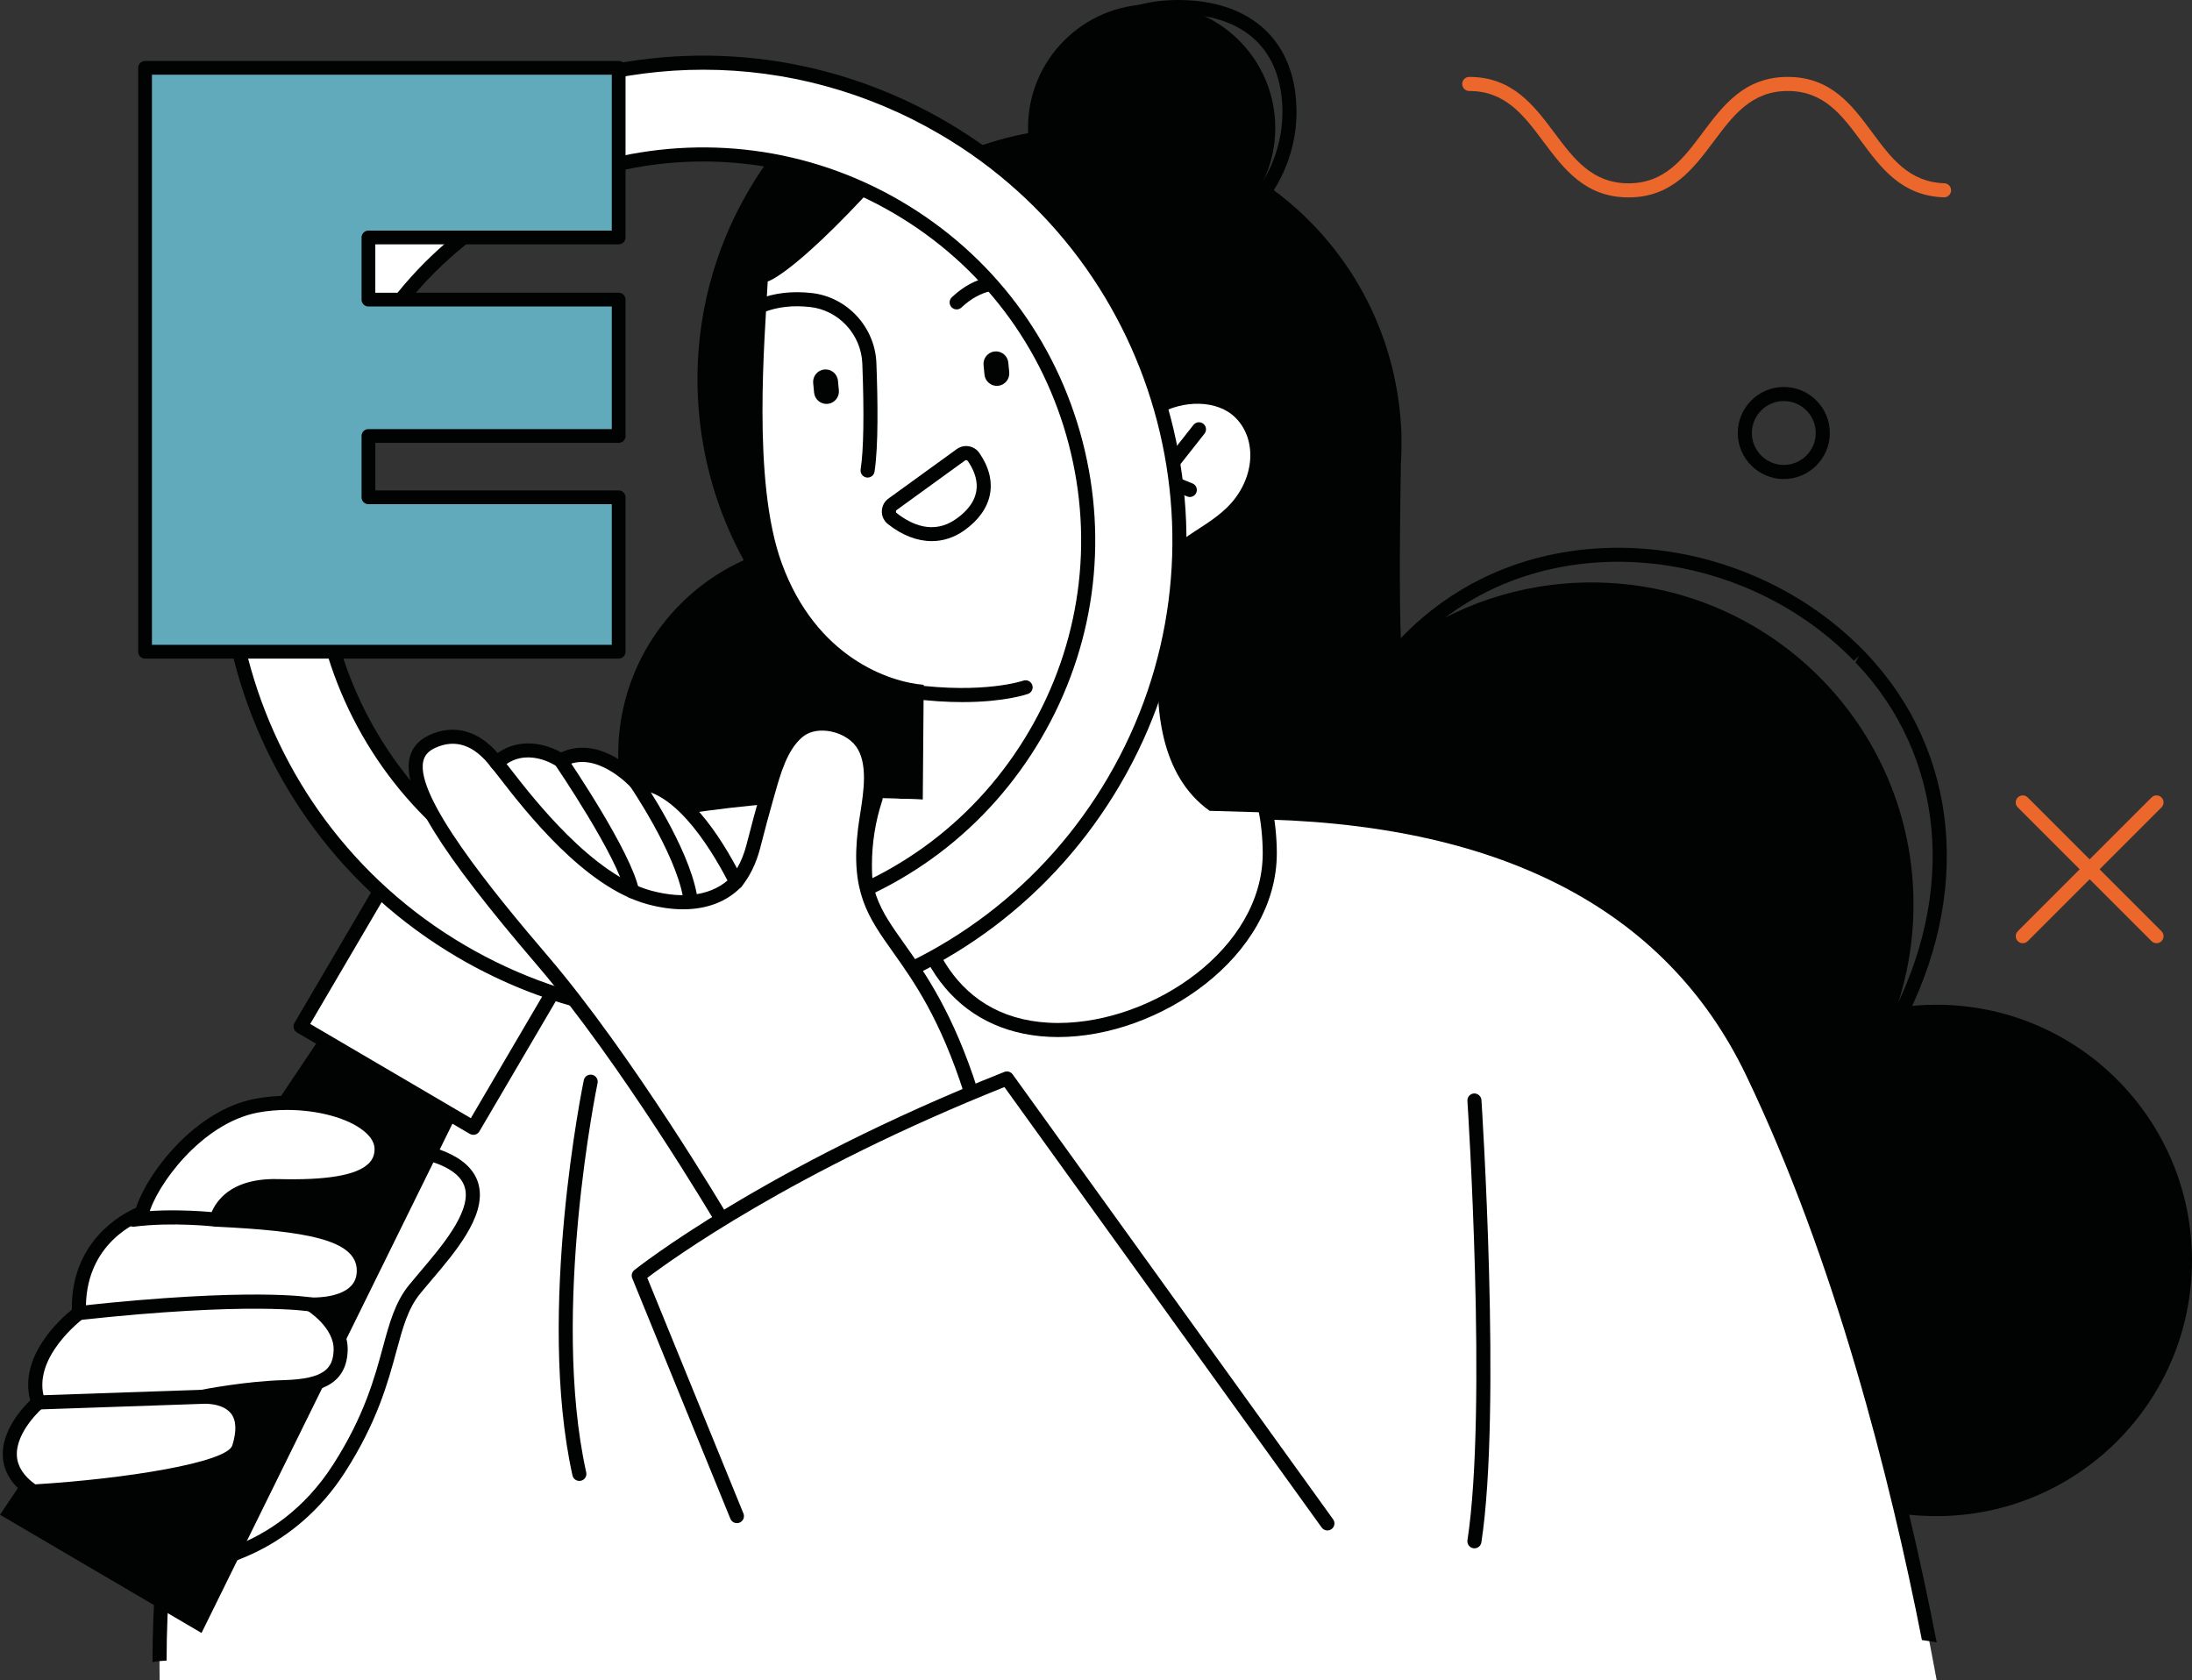 <?xml version="1.0" encoding="utf-8"?>
<!-- Generator: Adobe Illustrator 16.0.3, SVG Export Plug-In . SVG Version: 6.00 Build 0)  -->
<!DOCTYPE svg PUBLIC "-//W3C//DTD SVG 1.1//EN" "http://www.w3.org/Graphics/SVG/1.1/DTD/svg11.dtd">
<svg version="1.1" id="Capa_1" xmlns="http://www.w3.org/2000/svg" xmlns:xlink="http://www.w3.org/1999/xlink" x="0px" y="0px"
	 width="762.386px" height="584.368px" viewBox="25.039 13.816 762.386 584.368"
	 enable-background="new 25.039 13.816 762.386 584.368" xml:space="preserve">
<rect x="25.039" y="13.816" width="762.386" height="584.368" fill="#333333" stroke="none"/>
<g>
	<g>
		<g>
			<path fill="#010202" d="M698.505,363.254c-4.713,0-9.337,0.369-13.849,1.074c3.825-11.287,5.902-23.383,5.902-35.961
				c0-61.848-50.139-111.983-111.981-111.983c-24.791,0-47.696,8.063-66.247,21.699c-0.736-17.604-0.332-47.579-0.043-63.094
				c0.181-2.896,0.238-5.816,0.181-8.756c0.021-0.78,0.03-1.207,0.03-1.207c-0.164-3.602-0.446-7.24-0.92-10.897
				c-7.786-60.204-62.906-102.702-123.113-94.914c-60.204,7.786-102.704,62.906-94.916,123.113
				c1.816,14.055,6.219,27.146,12.657,38.856c-21.705,9.791-36.809,31.621-36.809,56.978c0,34.505,27.97,62.477,62.476,62.477
				c34.504,0,277.702,105.901,277.702,111.543c0,49.114,39.813,88.93,88.929,88.93c49.113,0,88.921-39.814,88.921-88.93
				C787.426,403.066,747.618,363.254,698.505,363.254z"/>
			<path fill="#010202" d="M684.077,372.688c-0.399,0-0.794-0.095-1.158-0.293c-1.196-0.641-1.64-2.125-1-3.313
				c23.972-44.604,19.544-92.461-11.553-124.9l1.247-2.239l-1.751,1.707c-35.396-36.365-93.024-45.184-134.046-20.517
				c-8.972,5.389-16.97,12.16-23.773,20.126c-0.888,1.03-2.422,1.146-3.449,0.27c-1.029-0.879-1.155-2.424-0.277-3.452
				c7.154-8.367,15.553-15.478,24.974-21.14c42.935-25.804,103.147-16.654,140.076,21.299c0.004,0.005,0.539,0.554,0.539,0.559
				c32.614,34.023,37.337,84.068,12.326,130.608C685.791,372.221,684.945,372.688,684.077,372.688z"/>
			<path fill="#FFFFFF" d="M150.618,374.551c53.551-67.488,118.78-81.234,191.863-83.561c14.519-0.461,99.299,5.119,115.808,5.263
				c94.556,0.83,149.503,34.729,176.266,90.499c32.986,68.77,52.815,150.146,64.073,211.432H80.561
				C79.057,499.597,112.499,422.59,150.618,374.551z"/>
			<path fill="#010202" d="M82.983,591.356c0.149-81.4,25.31-159.535,69.547-215.283c51.752-65.212,113.391-80.198,190.028-82.637
				c8.029-0.255,39.083,1.43,66.44,2.917c21.599,1.175,42.002,2.285,49.268,2.348c87.509,0.768,146.079,30.746,174.082,89.108
				c30.954,64.521,50.054,140.021,61.137,196.404c1.722,0.239,3.431,0.502,5.138,0.803
				c-11.081-56.858-30.363-133.677-61.862-199.324c-28.878-60.188-88.919-91.102-178.445-91.89
				c-7.158-0.061-27.507-1.168-49.057-2.339c-28.806-1.567-58.614-3.187-66.862-2.92c-67.48,2.146-137.664,13.868-193.699,84.485
				c-45.006,56.72-70.58,136.177-70.615,218.856C79.634,591.596,81.269,591.418,82.983,591.356z"/>
			<path fill="#FFFFFF" d="M465.052,296.375c-2.234-0.059-19.306-0.561-19.306-0.561c-34.141-24.346-9.307-94.354-9.307-94.354
				c5.604-4.057,10.838-6.67,15.518-11.295c9.355-9.263,10.636-23.143,2.854-31.006c-6.354-6.417-18.302-6.286-27.001-1.187
				c-57.5-29.197-76.063-54.614-76.063-54.614c-29.882,33.905-38.521,36.121-38.521,36.121c-0.775,16.196-4.685,58.503,4.12,82.608
				c10.086,27.629,31.55,34.811,41.608,35.629c0,0-0.142,17.89-0.273,33.635c-5.824-0.234-10.614-0.379-13.83-0.389
				c-2.037,6.163-3.139,12.746-3.139,19.589c0,34.506,14.617,61.046,49.123,61.046c34.502,0,75.832-26.54,75.832-61.046
				C466.668,305.676,466.105,300.932,465.052,296.375z"/>
			<path fill="#EC672B" d="M591.436,82.469c-15.078,0-22.49-9.907-29.664-19.486c-6.74-9.011-13.11-17.522-25.733-17.522
				c-1.35,0-2.444-1.096-2.444-2.447s1.096-2.449,2.444-2.449c15.07,0,22.487,9.905,29.659,19.482
				c6.744,9.012,13.115,17.524,25.738,17.524c12.618,0,18.995-8.512,25.737-17.524c7.165-9.577,14.582-19.482,29.656-19.482
				c15.069,0,22.365,9.849,29.413,19.374c6.551,8.845,12.736,17.198,25.039,17.616c1.348,0.048,2.405,1.179,2.355,2.53
				c-0.042,1.352-1.199,2.396-2.528,2.363c-14.659-0.5-21.846-10.208-28.797-19.597c-6.623-8.943-12.88-17.391-25.482-17.391
				c-12.62,0-18.995,8.511-25.735,17.522C613.925,72.563,606.508,82.469,591.436,82.469z"/>
			<path fill="#010202" d="M468.582,58.295c0,23.749-19.247,42.999-42.997,42.999c-23.743,0-43-19.25-43-42.999
				s19.257-43.001,43-43.001C449.335,15.294,468.582,34.546,468.582,58.295z"/>
			<path fill="#010202" d="M431.337,101.993c-23.559,0-40.653-19.646-40.653-46.712c0-24.416,18.099-41.465,44.011-41.465
				c25.845,0,41.277,14.59,41.277,39.024C475.974,79.022,455.112,101.993,431.337,101.993z M434.695,18.712
				c-23.031,0-39.112,15.039-39.112,36.569c0,20.778,12.279,41.815,35.753,41.815c21.172,0,39.737-20.683,39.737-44.256
				C471.074,31.152,457.819,18.712,434.695,18.712z"/>
			<path fill="#010202" d="M226.538,528.871c-1.123,0-2.13-0.776-2.391-1.919c-12.66-57.107,3.771-136.647,3.937-137.444
				c0.269-1.324,1.553-2.168,2.9-1.891c1.322,0.276,2.167,1.576,1.892,2.897c-0.166,0.785-16.382,79.313-3.946,135.376
				c0.296,1.321-0.533,2.628-1.857,2.922C226.891,528.854,226.716,528.871,226.538,528.871z"/>
			<path fill="#010202" d="M537.857,552.313c-0.127,0-0.25-0.011-0.372-0.03c-1.344-0.202-2.253-1.452-2.059-2.787
				c6.943-45.428,0.058-151.709-0.016-152.779c-0.089-1.349,0.93-2.516,2.283-2.603c1.229-0.09,2.511,0.931,2.595,2.281
				c0.079,1.071,7.004,107.884-0.018,153.838C540.09,551.442,539.043,552.313,537.857,552.313z"/>
			<path fill="#010202" d="M438.865,186.667c-0.309,0-0.625-0.058-0.926-0.182l-10.168-4.158c-0.716-0.29-1.245-0.896-1.439-1.64
				c-0.201-0.745-0.035-1.538,0.443-2.142l13.347-16.937c0.841-1.066,2.382-1.243,3.436-0.407c1.063,0.836,1.251,2.376,0.413,3.438
				l-11.342,14.388l7.162,2.926c1.256,0.513,1.852,1.943,1.338,3.193C440.744,186.094,439.83,186.667,438.865,186.667z"/>
			<path fill="#010202" d="M366.065,263.086c-7.45,0-12.279-1.037-12.702-1.132c-1.317-0.296-2.144-1.602-1.857-2.921
				c0.292-1.316,1.581-2.154,2.917-1.859c0.22,0.047,21.398,4.536,44.191-6.242c1.221-0.577,2.686-0.056,3.262,1.167
				c0.577,1.222,0.054,2.682-1.165,3.259C387.471,261.617,374.918,263.086,366.065,263.086z"/>
			<path fill="#010202" d="M393.089,374.494c-33.203,0-53.831-24.499-53.831-63.941c0-7.391,1.254-15.769,3.265-21.864
				c0.423-1.28,1.801-1.983,3.09-1.558c1.287,0.425,1.985,1.81,1.56,3.093c-1.861,5.633-3.015,13.422-3.015,20.329
				c0,28.546,12.861,59.047,48.932,59.047c32.897,0,71.128-25.792,71.128-59.047c0-5.119-0.608-11.059-1.551-15.13
				c-0.306-1.317,0.515-2.633,1.831-2.937c1.299-0.307,2.632,0.515,2.936,1.831c1.021,4.401,1.685,10.776,1.685,16.236
				C469.117,346.563,428.247,374.494,393.089,374.494z"/>
			
				<rect x="148.405" y="301.437" transform="matrix(-0.863 -0.506 0.506 -0.863 165.119 741.137)" fill="#FFFFFF" width="69.664" height="93.402"/>
			<path fill="#010202" d="M189.666,408.508c-0.42,0-0.85-0.108-1.238-0.338l-60.089-35.247c-0.558-0.33-0.967-0.867-1.133-1.495
				c-0.163-0.63-0.07-1.297,0.255-1.854l47.269-80.569c0.691-1.168,2.19-1.557,3.351-0.875l60.09,35.249
				c0.558,0.33,0.967,0.867,1.128,1.495c0.166,0.628,0.072,1.297-0.254,1.856l-47.264,80.567
				C191.319,408.075,190.502,408.508,189.666,408.508z M132.93,369.936l55.863,32.771l44.786-76.346l-55.863-32.771L132.93,369.936z
				"/>
			<g>
				<g>
					<defs>
						<path id="SVGID_1_" d="M201.562,317.217c-63.87-37.465-85.275-119.613-47.808-183.481
							c37.468-63.867,119.614-85.27,183.48-47.805c63.866,37.465,85.271,119.61,47.808,183.479
							C347.57,333.279,265.428,354.682,201.562,317.217z"/>
					</defs>
					<clipPath id="SVGID_2_">
						<use xlink:href="#SVGID_1_"  overflow="visible"/>
					</clipPath>
					<g clip-path="url(#SVGID_2_)">
						<path fill="#010202" d="M749.171,377.211c-5.586,0-11.069,0.438-16.429,1.273c4.542-13.393,7.004-27.74,7.004-42.668
							c0-73.377-59.482-132.862-132.867-132.862c-29.408,0-56.589,9.564-78.6,25.744c-0.865-20.884-0.391-56.45-0.047-74.856
							c0.209-3.438,0.284-6.902,0.218-10.392c0.021-0.924,0.032-1.429,0.032-1.429c-0.191-4.276-0.527-8.591-1.091-12.93
							c-9.237-71.433-74.638-121.852-146.07-112.612c-71.43,9.237-121.849,74.635-112.61,146.07
							c2.151,16.675,7.373,32.205,15.016,46.099c-25.754,11.618-43.677,37.518-43.677,67.604c0,40.939,33.191,74.125,74.132,74.125
							c40.935,0,329.48,125.65,329.48,132.344c0,58.271,47.238,105.512,105.509,105.512c58.272,0,105.514-47.239,105.514-105.512
							C854.685,424.449,807.443,377.211,749.171,377.211z"/>
						<path fill="#FFFFFF" d="M99.12,390.613c63.541-80.072,140.931-96.383,227.638-99.141c17.232-0.548,117.82,6.072,137.402,6.243
							c112.19,0.983,177.394,41.204,209.137,107.375c39.149,81.593,62.663,178.145,76.023,250.856H16.006
							C14.215,538.977,53.896,447.611,99.12,390.613z"/>
						<path fill="#FFFFFF" d="M472.19,297.863c-2.655-0.069-22.909-0.667-22.909-0.667
							c-40.506-28.885-11.043-111.948-11.043-111.948c6.656-4.815,12.864-7.912,18.413-13.402
							c11.105-10.989,12.62-27.458,3.386-36.788c-7.537-7.614-21.709-7.456-32.039-1.408
							c-68.217-34.641-90.241-64.796-90.241-64.796c-35.457,40.229-45.707,42.855-45.707,42.855
							c-0.916,19.218-5.553,69.412,4.89,98.013c11.971,32.78,37.435,41.302,49.366,42.272c0,0-0.168,21.226-0.317,39.909
							c-6.915-0.279-12.594-0.451-16.417-0.461c-2.408,7.311-3.718,15.125-3.718,23.243c0,40.938,33.187,74.128,74.125,74.128
							c40.938,0,74.129-33.188,74.129-74.128C474.107,308.897,473.439,303.268,472.19,297.863z"/>
						<path fill="#010202" d="M399.979,391.259c-42.225,0-76.579-34.351-76.579-76.575c0-8.199,1.298-16.278,3.851-24.012
							c0.422-1.28,1.803-1.982,3.089-1.555c1.285,0.423,1.983,1.809,1.555,3.091c-2.386,7.236-3.594,14.797-3.594,22.477
							c0,39.524,32.157,71.681,71.677,71.681c1.354,0,2.455,1.095,2.455,2.447C402.433,390.164,401.333,391.259,399.979,391.259z"/>
						<path fill="#010202" d="M357.771,121.425c-0.656,0-1.296-0.257-1.782-0.764c-0.927-0.985-0.885-2.534,0.101-3.463
							c16.583-15.695,35.116-2.083,35.305-1.944c1.072,0.812,1.293,2.341,0.486,3.422c-0.811,1.08-2.35,1.302-3.428,0.496
							c-0.622-0.466-15.46-11.234-29,1.582C358.98,121.202,358.373,121.425,357.771,121.425z"/>
						<path fill="#010202" d="M359.774,258c-5.217,0-11.303-0.343-18.234-1.265c-1.345-0.18-2.284-1.409-2.102-2.751
							c0.17-1.34,1.424-2.282,2.744-2.104c25.083,3.335,38.614-1.289,38.748-1.335c1.279-0.445,2.674,0.219,3.12,1.494
							c0.456,1.271-0.208,2.667-1.483,3.12C382.134,255.314,374.367,258,359.774,258z"/>
						<path fill="#010202" d="M326.8,179.911c-0.126,0-0.255-0.011-0.386-0.03c-1.333-0.209-2.244-1.46-2.039-2.797
							c1.044-6.702,1.25-19.44,0.582-36.833c-0.395-10.091-8.19-18.542-18.126-19.655c-5.993-0.67-11.42-0.06-16.156,1.815
							c-1.245,0.497-2.674-0.118-3.174-1.375c-0.502-1.257,0.115-2.678,1.375-3.178c5.481-2.174,11.723-2.89,18.491-2.128
							c12.333,1.381,21.996,11.841,22.482,24.333c0.474,12.347,0.747,28.924-0.643,37.778
							C329.03,179.046,327.983,179.911,326.8,179.911z"/>
						<path fill="#010202" d="M372.167,147.999c2.368-0.229,4.115-2.354,3.891-4.722l-0.325-3.345
							c-0.224-2.37-2.354-4.119-4.72-3.891c-2.366,0.23-4.119,2.354-3.891,4.723l0.325,3.346
							C367.669,146.479,369.802,148.228,372.167,147.999z"/>
						<path fill="#010202" d="M312.909,154.277c2.366-0.23,4.12-2.354,3.891-4.721l-0.322-3.348
							c-0.229-2.368-2.354-4.118-4.722-3.892c-2.373,0.229-4.119,2.354-3.89,4.722l0.322,3.349
							C308.416,152.754,310.537,154.505,312.909,154.277z"/>
						<path fill="#FFFFFF" d="M359.242,171.992c1.424-1.032,3.402-0.682,4.407,0.766c3.185,4.593,7.821,14.715-4.678,23.554
							c-9.603,6.798-18.963,1.506-23.596-2.145c-1.628-1.281-1.563-3.761,0.112-4.973L359.242,171.992z"/>
						<path fill="#010202" d="M349.1,202.013c-5.021,0-10.252-1.986-15.238-5.924c-1.38-1.084-2.153-2.715-2.113-4.472
							c0.03-1.765,0.871-3.371,2.3-4.406l23.754-17.202c1.229-0.887,2.726-1.23,4.206-0.979c1.495,0.257,2.793,1.083,3.652,2.334
							c6.766,9.752,4.785,19.827-5.278,26.947C356.89,200.786,353.058,202.013,349.1,202.013z M360.675,173.974l-23.75,17.202
							c-0.243,0.172-0.285,0.411-0.285,0.54c0,0.147,0.042,0.362,0.252,0.528c5.08,4.015,12.8,7.637,20.663,2.071
							c10.014-7.085,7.748-14.875,4.082-20.164c-0.149-0.213-0.351-0.276-0.456-0.294
							C361.054,173.833,360.855,173.836,360.675,173.974L360.675,173.974z"/>
					</g>
				</g>
			</g>
			<g>
				<path fill="#FFFFFF" d="M353.333,58.487c-79.026-46.359-180.668-19.876-227.026,59.149
					c-46.36,79.025-19.869,180.669,59.151,227.026c79.029,46.354,180.668,19.873,227.028-59.152
					C458.842,206.486,432.357,104.842,353.333,58.487z M201.562,317.217c-63.87-37.465-85.275-119.613-47.808-183.481
					c37.468-63.867,119.614-85.27,183.48-47.805c63.866,37.465,85.271,119.61,47.808,183.479
					C347.57,333.279,265.428,354.682,201.562,317.217z"/>
			</g>
			<g>
				<path fill="#010202" d="M269.115,369.984c-29.572,0-58.723-7.856-84.902-23.211c-80.052-46.964-106.982-150.313-60.017-230.376
					c22.75-38.782,59.249-66.388,102.76-77.724c43.525-11.34,88.844-5.047,127.62,17.699
					c80.056,46.965,106.989,150.313,60.021,230.376c-22.75,38.785-59.247,66.387-102.756,77.724
					C297.702,368.159,283.354,369.984,269.115,369.984z M269.676,38.062c-13.832,0-27.752,1.771-41.486,5.35
					c-42.25,11.008-77.679,37.808-99.764,75.463C82.824,196.61,108.96,296.951,186.7,342.551
					c37.657,22.09,81.654,28.188,123.906,17.186c42.243-11.01,77.675-37.809,99.765-75.464
					c45.604-77.736,19.462-178.076-58.271-223.675C326.683,45.689,298.376,38.062,269.676,38.062z M269.165,338.15
					c-23.974,0-47.617-6.369-68.847-18.821c-64.928-38.089-86.766-121.901-48.679-186.831
					c38.082-64.926,121.907-86.767,186.838-48.679c31.457,18.452,53.838,48.049,63.03,83.334
					c9.191,35.288,4.096,72.044-14.355,103.497c-18.451,31.454-48.044,53.838-83.328,63.034
					C292.342,336.672,280.717,338.15,269.165,338.15z M202.793,315.104c30.324,17.786,65.757,22.707,99.792,13.842
					c34.023-8.865,62.551-30.448,80.336-60.772c17.792-30.326,22.708-65.763,13.846-99.785
					c-8.862-34.023-30.442-62.555-60.771-80.345c-62.593-36.723-143.413-15.667-180.131,46.931
					C119.145,197.578,140.2,278.383,202.793,315.104z"/>
			</g>
			<g>
				<g>
					<path fill="#FFFFFF" d="M325.52,295.28c4.85-21.425,2.281-26.369-11.48-29.373c-15.329-3.346-19.287,12.802-27.026,42.436
						c-1.243,4.743-3.249,8.906-5.929,12.233c-6.501-12.923-19.586-34.375-34.84-34.62c0,0-13.346-14.854-26.186-7.633
						c0,0-12.286-8.47-22.267,0.847c-6.34-8.374-14.063-11.316-22.426-7.46c-13.743,6.331-6.043,27.579,38.29,76.127
						c30.812,33.746,62.212,89.749,62.212,89.749c32.075-17.853,86.929-43.887,86.929-43.887
						C346.788,339.386,316.328,335.857,325.52,295.28z"/>
					<path fill="#010202" d="M264.979,327.729c-1.154,0-2.186-0.825-2.403-2.007c-2.873-15.647-18.199-38.156-18.353-38.381
						c-0.762-1.117-0.477-2.64,0.635-3.403c1.119-0.762,2.634-0.482,3.403,0.634c0.661,0.955,16.071,23.59,19.131,40.266
						c0.243,1.329-0.635,2.607-1.959,2.852C265.283,327.715,265.134,327.729,264.979,327.729z"/>
					<path fill="#010202" d="M244.847,326.222c-1.142,0-2.165-0.807-2.4-1.972c-2.431-12.254-24.187-44.224-24.406-44.544
						c-0.761-1.116-0.474-2.64,0.645-3.402c1.107-0.76,2.637-0.478,3.396,0.641c0.918,1.347,22.545,33.125,25.175,46.353
						c0.261,1.325-0.598,2.613-1.922,2.877C245.171,326.205,245.008,326.222,244.847,326.222z"/>
					<path fill="#010202" d="M275.867,440.035c-0.836,0-1.649-0.434-2.111-1.204c-0.322-0.549-32.717-55.261-61.96-89.399
						c-33.974-39.663-46.818-60.479-44.329-71.855c0.79-3.631,3.106-6.351,6.873-8.088c8.493-3.918,16.889-1.698,23.801,6.235
						c7.917-5.651,17.106-3.048,22.041-0.21c12.272-5.698,24.112,4.978,27.152,8.042c14.112,0.994,26.003,17.258,34.046,32.274
						c1.39-2.386,2.476-5.099,3.262-8.104l0.549-2.093c1.306-5.008,2.602-10.022,4.04-14.997l0.586-2.052
						c2.106-7.44,4.727-16.699,11.083-22.105c3.176-2.699,7.571-3.883,12.358-3.334c5.387,0.62,10.521,3.409,13.395,7.289
						c5.495,7.421,3.765,18.474,2.375,27.358c-0.273,1.699-0.521,3.319-0.708,4.813c-2.487,20.13,2.681,27.399,11.233,39.442
						c7.15,10.062,16.94,23.843,25.569,50.912c0.414,1.287-0.296,2.665-1.585,3.077c-1.287,0.41-2.667-0.302-3.081-1.589
						c-8.393-26.343-17.547-39.22-24.887-49.566c-8.608-12.11-14.827-20.859-12.108-42.879c0.194-1.542,0.448-3.212,0.729-4.968
						c1.252-7.98,2.8-17.913-1.471-23.688c-2.092-2.822-5.929-4.867-10.019-5.336c-3.468-0.395-6.506,0.388-8.629,2.2
						c-5.229,4.442-7.515,12.552-9.54,19.708l-0.595,2.078c-1.425,4.932-2.716,9.904-4.012,14.873l-0.542,2.097
						c-1.347,5.125-3.496,9.547-6.387,13.148c-0.523,0.646-1.343,0.989-2.17,0.898c-0.827-0.089-1.555-0.59-1.929-1.333
						c-4.995-9.928-18.188-33.041-32.689-33.274c-0.682-0.012-1.329-0.306-1.784-0.809c-0.122-0.132-12.228-13.288-23.162-7.136
						c-0.82,0.456-1.817,0.409-2.587-0.114c-0.435-0.299-10.813-7.226-19.215,0.614c-0.507,0.473-1.187,0.711-1.882,0.649
						c-0.691-0.058-1.324-0.409-1.737-0.962c-5.838-7.713-12.4-9.966-19.453-6.711c-2.366,1.09-3.681,2.578-4.143,4.686
						c-2.676,12.224,23.412,44.448,43.269,67.626c29.532,34.47,62.133,89.543,62.462,90.097c0.689,1.164,0.294,2.666-0.867,3.354
						C276.724,439.926,276.29,440.035,275.867,440.035z"/>
				</g>
				<path fill="#010202" d="M262.628,330.064c-3.87,0-8.024-0.582-12.389-1.761c-21.931-5.91-42.514-32.434-51.295-43.76
					c-1.366-1.763-2.375-3.072-2.975-3.737c-0.904-1.003-0.825-2.552,0.185-3.457c1-0.904,2.55-0.825,3.456,0.18
					c0.64,0.713,1.733,2.116,3.204,4.012c7.755,9.997,28.357,36.552,48.698,42.035c11.871,3.199,21.742,1.525,27.821-4.711
					c0.948-0.971,2.499-0.986,3.458-0.045c0.969,0.941,0.992,2.493,0.049,3.462C277.828,327.43,270.862,330.064,262.628,330.064z"/>
			</g>
			<path fill="#010202" d="M486.711,546.1c-0.754,0-1.506-0.353-1.984-1.019L374.379,391.886
				c-73.726,29.452-116.09,60.2-124.212,66.362l33.439,81.938c0.514,1.252-0.086,2.682-1.343,3.192
				c-1.245,0.508-2.674-0.089-3.19-1.343l-34.138-83.661c-0.416-1.001-0.119-2.153,0.731-2.831
				c0.435-0.354,44.761-35.646,128.68-68.916c1.042-0.41,2.232-0.067,2.894,0.845L488.701,542.22
				c0.794,1.099,0.542,2.628-0.557,3.417C487.711,545.95,487.211,546.1,486.711,546.1z"/>
			<path fill="#010202" d="M645.451,180.419c-8.825,0-16.004-7.183-16.004-16.011c0-8.826,7.179-16.008,16.004-16.008
				c8.832,0,16.011,7.182,16.011,16.008C661.462,173.236,654.283,180.419,645.451,180.419z M645.451,153.297
				c-6.123,0-11.106,4.985-11.106,11.111c0,6.128,4.983,11.113,11.106,11.113s11.116-4.985,11.116-11.113
				C656.567,158.282,651.574,153.297,645.451,153.297z"/>
			<g>
				<path fill="#EC672B" d="M775.081,341.862c-0.623,0-1.249-0.239-1.729-0.719l-46.518-46.516c-0.957-0.956-0.957-2.505,0-3.462
					c0.958-0.957,2.509-0.957,3.461,0l46.515,46.515c0.963,0.958,0.963,2.507,0,3.464
					C776.34,341.623,775.712,341.862,775.081,341.862z"/>
				<path fill="#EC672B" d="M728.566,341.862c-0.623,0-1.249-0.239-1.73-0.719c-0.957-0.956-0.957-2.505,0-3.463l46.518-46.515
					c0.955-0.957,2.506-0.957,3.459,0c0.962,0.957,0.962,2.506,0,3.462l-46.516,46.516
					C729.823,341.623,729.195,341.862,728.566,341.862z"/>
			</g>
			<path fill="#FFFFFF" d="M46.531,532.561c0,0,19.21,23.604,32.393,25.487c13.181,1.881,44.443-3.014,64.032-33.521
				c19.582-30.509,15.931-49.506,26.232-62.229s32.573-34.331,11.639-44.807c-20.929-10.479-42.801,8.442-42.801,8.442
				L46.531,532.561z"/>
			<path fill="#010202" d="M84.592,560.874c-2.165,0-4.18-0.142-6.011-0.403c-13.977-1.996-33.14-25.369-33.951-26.362
				c-0.745-0.92-0.724-2.241,0.042-3.141l91.497-106.628c1.201-1.072,23.622-20.126,45.753-9.038
				c5.511,2.755,8.781,6.511,9.733,11.159c2.156,10.573-8.262,22.827-16.627,32.672c-1.413,1.667-2.755,3.245-3.937,4.706
				c-4.188,5.166-5.937,11.646-8.162,19.851c-2.984,10.999-6.702,24.687-17.909,42.16C128.126,552.162,101.7,560.874,84.592,560.874
				z M49.742,532.581c6.139,7.188,20.235,21.717,29.527,23.043c10.401,1.484,41.736-1.442,61.624-32.42
				c10.81-16.839,14.411-30.123,17.307-40.797c2.282-8.412,4.248-15.681,9.084-21.65c1.205-1.487,2.574-3.096,4.014-4.793
				c7.277-8.562,17.239-20.285,15.561-28.525c-0.643-3.144-2.976-5.683-7.123-7.761c-19.21-9.61-39.901,7.933-40.111,8.109
				L49.742,532.581z"/>
			<polygon fill="#010202" points="95.131,581.753 25.039,540.633 136.344,374.781 183.482,402.43 			"/>
			<g>
				<path fill="#FFFFFF" d="M36.611,532.561c0,0,68.05-4.017,71.567-15.315c5.941-19.098-12.737-17.634-12.737-17.634
					s15.016-2.975,28.294-3.342c13.279-0.369,19.519-3.553,19.787-12.885c0.269-9.329-10.343-15.873-10.343-15.873
					s18.395,1.021,18.395-11.786c0-12.807-17.783-16.099-51.202-17.717c0,0,1.99-12.165,21.321-11.662
					c19.336,0.501,35.992-1.507,36.076-12.806c0.086-11.301-23.57-19.021-43.628-15.158c-20.063,3.857-36.863,26.076-39.761,37.314
					c0,0-22.954,7.724-21.873,34.774c0,0-19.916,14.631-14.168,31.103C38.341,501.574,17.279,519.545,36.611,532.561z"/>
				<path fill="#010202" d="M36.611,535.009c-0.481,0-0.962-0.145-1.359-0.415c-5.81-3.909-8.916-8.679-9.227-14.169
					c-0.507-8.867,6.611-16.757,9.523-19.601c-4.066-15.211,10.369-28.195,14.481-31.521c-0.334-23.862,17.426-33.285,22.333-35.43
					c3.755-11.788,20.25-33.846,41.312-37.898c14.859-2.856,32.58,0.396,41.206,7.576c3.517,2.929,5.367,6.392,5.336,10.008
					c-0.026,3.345-1.238,6.198-3.604,8.485c-5.327,5.159-16.132,7.238-34.983,6.748c-11.263-0.287-15.887,3.99-17.706,6.945
					c33.238,1.79,50.106,5.617,50.106,19.985c0,3.704-1.282,6.792-3.813,9.183c-2.968,2.813-7.174,4.081-10.679,4.643
					c3.169,3.165,6.604,7.992,6.432,13.907c-0.376,12.917-11.415,14.96-22.162,15.259c-5.71,0.159-11.805,0.817-16.826,1.503
					c0.794,0.586,1.539,1.278,2.19,2.104c2.968,3.715,3.419,8.979,1.343,15.648c-3.734,11.985-57.397,16.068-73.756,17.033
					C36.711,535.007,36.66,535.009,36.611,535.009z M124.895,399.847c-3.494,0-6.987,0.303-10.292,0.938
					c-19.521,3.758-35.251,25.438-37.853,35.523c-0.203,0.8-0.801,1.438-1.586,1.707c-0.864,0.296-21.205,7.542-20.212,32.36
					c0.033,0.812-0.343,1.588-0.995,2.068c-0.182,0.138-18.376,13.772-13.309,28.323c0.338,0.952,0.051,2.012-0.719,2.667
					c-0.091,0.082-9.507,8.262-9.017,16.727c0.212,3.678,2.368,7.007,6.401,9.906c31.695-1.938,66.685-7.623,68.527-13.552
					c1.562-5.015,1.396-8.758-0.483-11.127c-3.006-3.779-9.661-3.344-9.736-3.339c-1.153,0.094-2.433-0.829-2.606-2.112
					c-0.17-1.282,0.684-2.479,1.948-2.729c0.624-0.126,15.375-3.021,28.71-3.389c14.309-0.396,17.211-4.153,17.405-10.509
					c0.224-7.778-9.094-13.66-9.189-13.721c-0.948-0.589-1.375-1.748-1.042-2.813c0.334-1.063,1.333-1.772,2.463-1.711
					c0.107,0.004,9.176,0.427,13.552-3.727c1.523-1.445,2.266-3.282,2.266-5.616c0-10.795-17.919-13.773-48.869-15.271
					c-0.696-0.035-1.352-0.364-1.791-0.906c-0.439-0.543-0.628-1.246-0.514-1.936c0.096-0.582,2.761-14.252,23.806-13.714
					c16.891,0.439,27.258-1.315,31.447-5.372c1.411-1.359,2.097-2.993,2.109-5.007c0.021-2.131-1.18-4.219-3.566-6.207
					C146.115,402.629,135.49,399.847,124.895,399.847z"/>
				<path fill="#010202" d="M52.505,472.923c-1.233,0-2.293-0.931-2.434-2.184c-0.145-1.346,0.82-2.554,2.167-2.698
					c60.246-6.557,80.549-3.089,81.376-2.939c1.327,0.242,2.211,1.514,1.976,2.844c-0.243,1.331-1.52,2.21-2.842,1.978
					c-0.199-0.037-20.677-3.468-79.975,2.987C52.682,472.918,52.589,472.923,52.505,472.923z"/>
				<path fill="#010202" d="M71.411,440.458c-1.209,0-2.27-0.904-2.426-2.14c-0.166-1.344,0.778-2.567,2.121-2.739
					c14.105-1.789,28.925-0.077,29.553-0.002c1.345,0.158,2.305,1.375,2.144,2.718c-0.152,1.347-1.457,2.298-2.713,2.145
					c-0.149-0.017-14.89-1.715-28.365-0.002C71.619,440.45,71.512,440.458,71.411,440.458z"/>
				<path fill="#010202" d="M38.341,504.022c-1.313,0-2.398-1.044-2.443-2.365c-0.049-1.353,1.014-2.484,2.366-2.529
					c21.94-0.727,57.084-1.966,57.084-1.966l0.175,4.896c0,0-35.153,1.235-57.101,1.966
					C38.393,504.022,38.374,504.022,38.341,504.022z"/>
			</g>
		</g>
	</g>
	<g>
		
			<path fill="#60AABC" stroke="#010202" stroke-width="4.783" stroke-linecap="round" stroke-linejoin="round" stroke-miterlimit="10" d="
			M75.496,240.48V37.408h164.718v58.997h-87.032v21.619h87.032v47.42h-87.032v21.339h87.032v53.697H75.496L75.496,240.48z"/>
	</g>
</g>
</svg>
